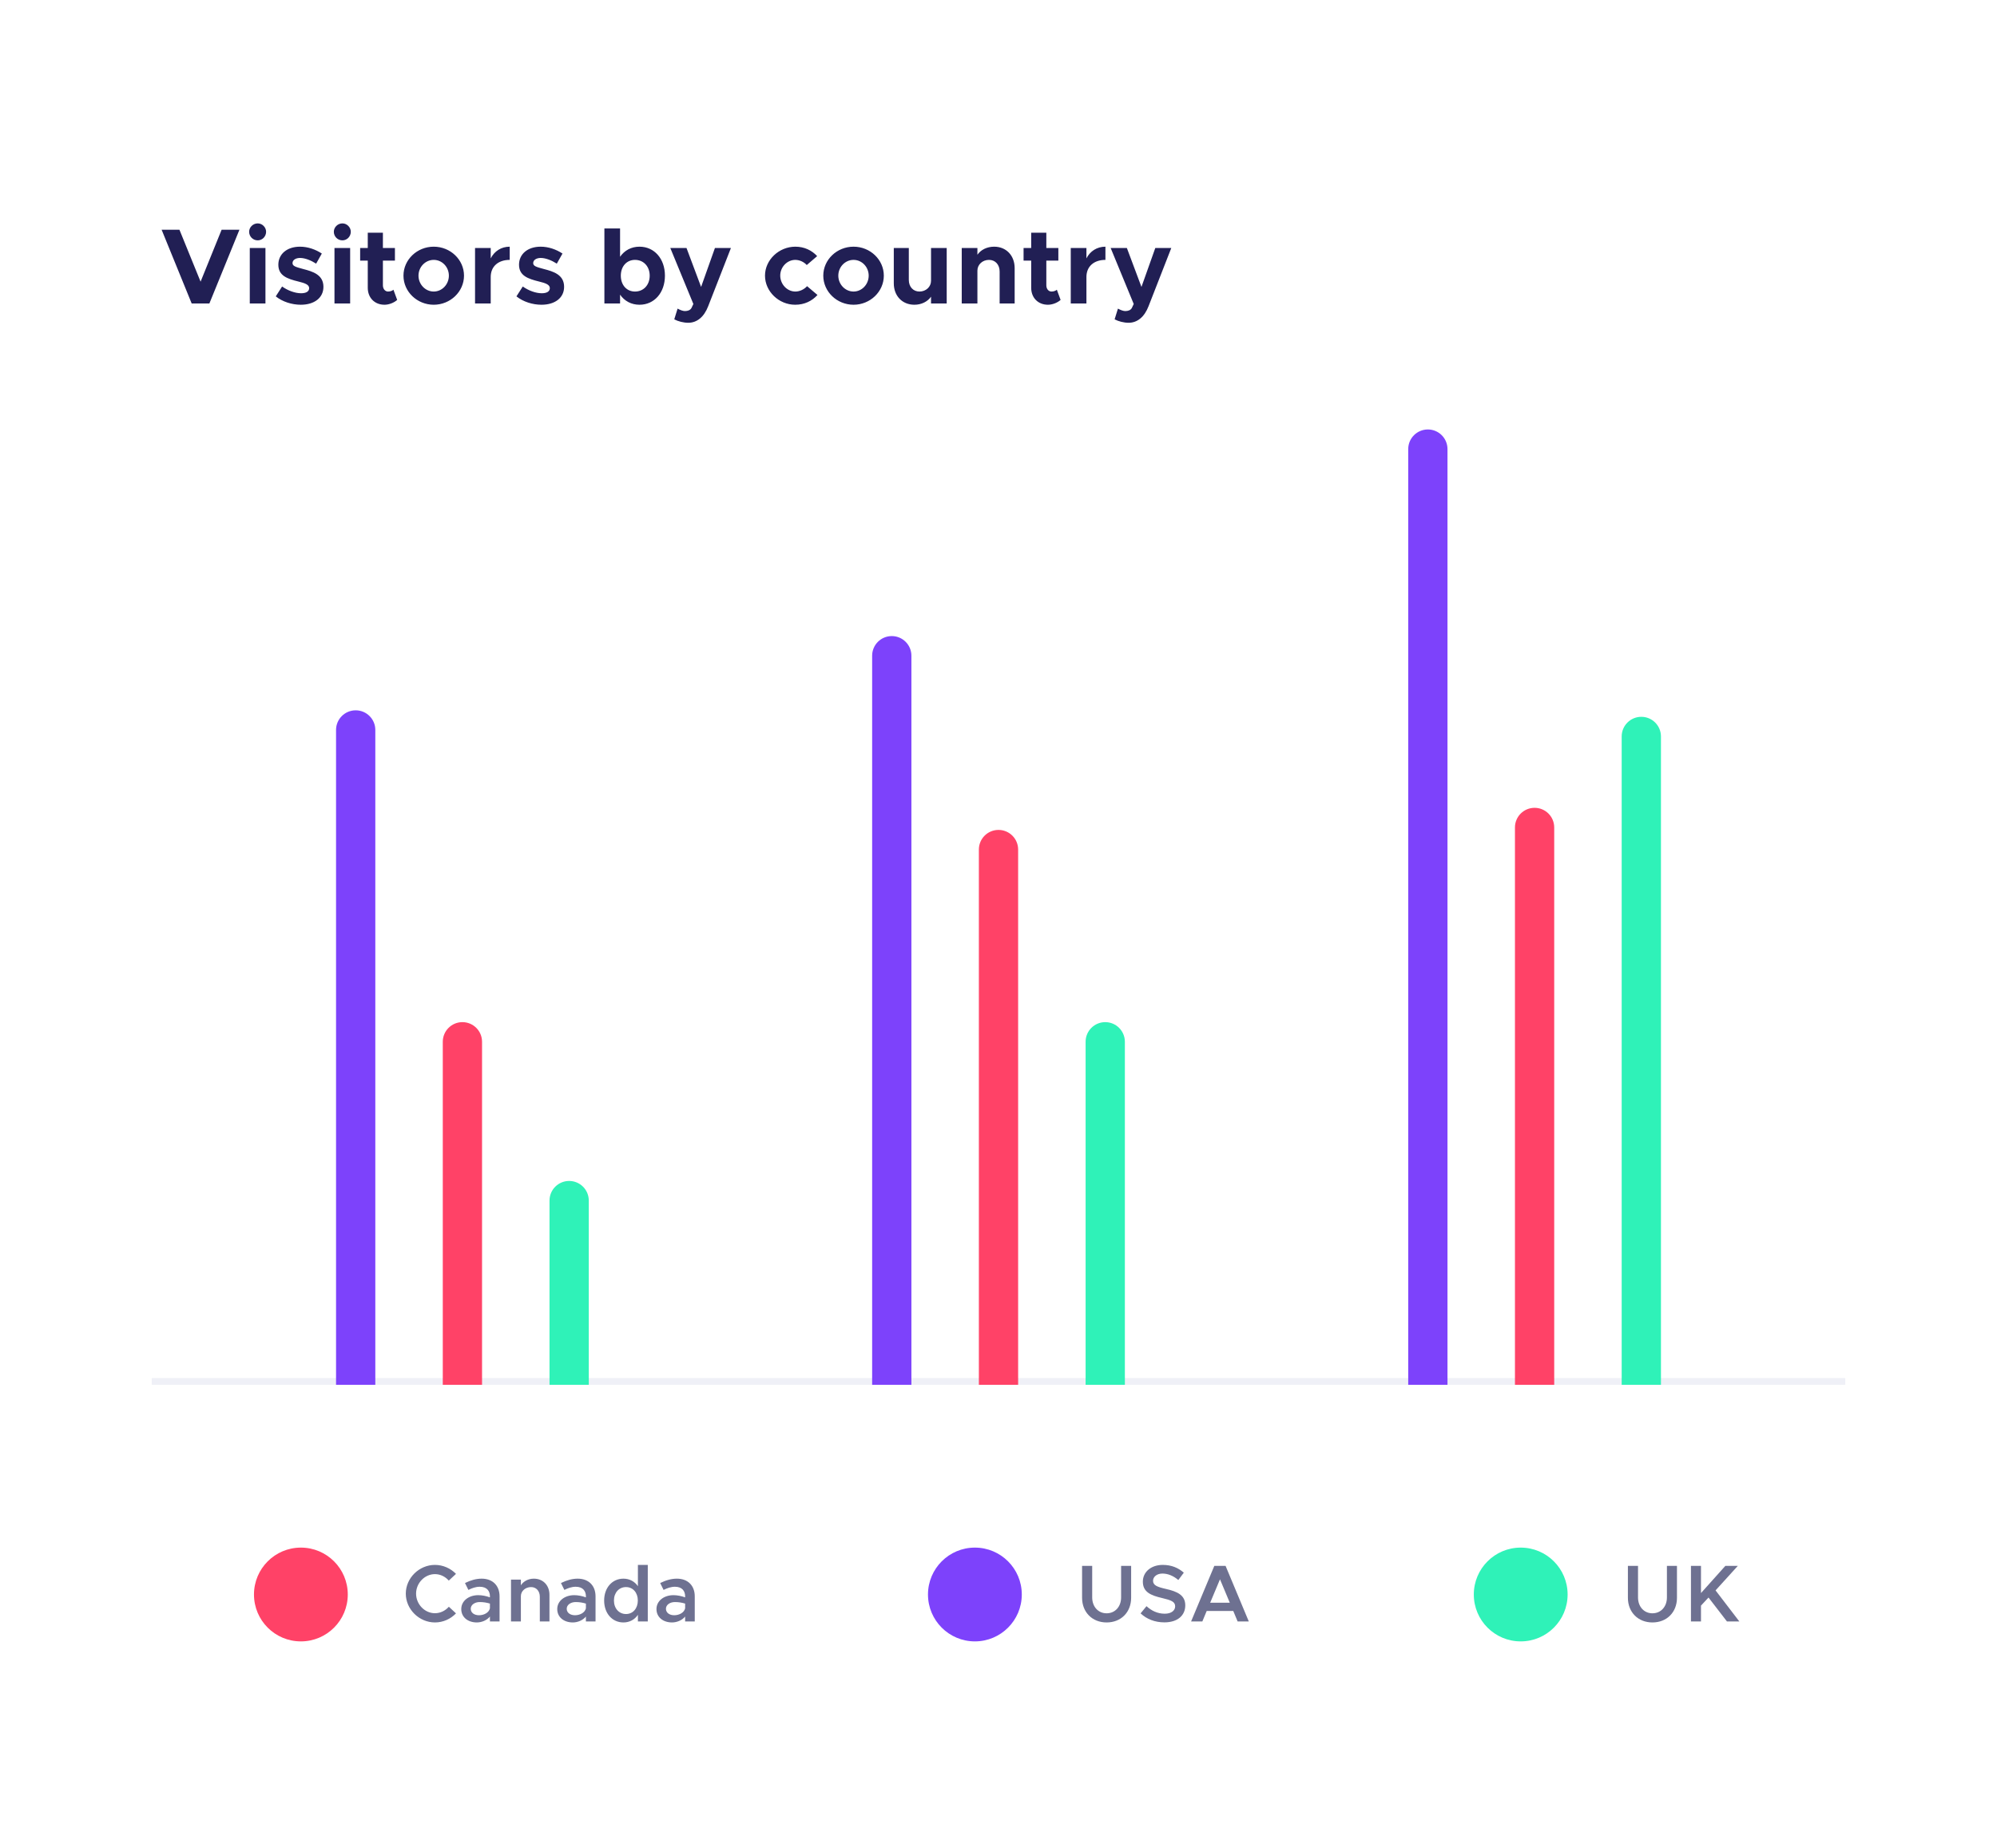 <svg width="296" height="274" viewBox="0 0 296 274" fill="none" xmlns="http://www.w3.org/2000/svg">
<rect x="0" y="0" width="296" height="274" fill="#333333" stroke="none"/>
<g clip-path="url(#clip0_2918_23739)">
<rect width="296" height="274" fill="white"/>
<rect x="-0.438" y="-0.283" width="296.877" height="274.566" fill="white"/>
<circle cx="44.597" cy="236.394" r="6.952" fill="#FF4267"/>
<path d="M64.468 240.538C65.68 240.538 66.796 240.022 67.588 239.194L66.532 238.21C66.004 238.798 65.272 239.17 64.468 239.17C62.956 239.17 61.672 237.85 61.672 236.266C61.672 234.694 62.956 233.374 64.468 233.374C65.272 233.374 66.004 233.746 66.52 234.334L67.588 233.338C66.796 232.522 65.68 232.006 64.468 232.006C62.128 232.006 60.148 233.95 60.148 236.266C60.148 238.582 62.128 240.538 64.468 240.538ZM71.394 234.046C70.614 234.046 69.798 234.262 68.922 234.694L69.426 235.714C69.954 235.45 70.518 235.246 71.106 235.246C72.234 235.246 72.618 235.942 72.618 236.662V236.818C72.054 236.614 71.454 236.494 70.89 236.494C69.486 236.494 68.37 237.334 68.37 238.558C68.37 239.758 69.354 240.538 70.674 240.538C71.394 240.538 72.162 240.226 72.618 239.662V240.394H74.046V236.662C74.046 235.09 73.038 234.046 71.394 234.046ZM70.998 239.47C70.302 239.47 69.774 239.098 69.774 238.51C69.774 237.922 70.374 237.514 71.106 237.514C71.646 237.514 72.162 237.598 72.618 237.742V238.45C72.462 239.11 71.706 239.47 70.998 239.47ZM79.126 234.046C78.298 234.046 77.578 234.442 77.206 235.03V234.19H75.742V240.394H77.206V236.638C77.206 235.882 77.878 235.294 78.718 235.294C79.486 235.294 80.014 235.882 80.014 236.734V240.394H81.442V236.446C81.442 235.03 80.494 234.046 79.126 234.046ZM85.62 234.046C84.84 234.046 84.024 234.262 83.148 234.694L83.652 235.714C84.18 235.45 84.744 235.246 85.332 235.246C86.46 235.246 86.844 235.942 86.844 236.662V236.818C86.28 236.614 85.68 236.494 85.116 236.494C83.712 236.494 82.596 237.334 82.596 238.558C82.596 239.758 83.58 240.538 84.9 240.538C85.62 240.538 86.388 240.226 86.844 239.662V240.394H88.272V236.662C88.272 235.09 87.264 234.046 85.62 234.046ZM85.224 239.47C84.528 239.47 84 239.098 84 238.51C84 237.922 84.6 237.514 85.332 237.514C85.872 237.514 86.388 237.598 86.844 237.742V238.45C86.688 239.11 85.932 239.47 85.224 239.47ZM94.552 232.006V235.162C94.072 234.466 93.316 234.046 92.404 234.046C90.748 234.046 89.548 235.39 89.548 237.286C89.548 239.194 90.748 240.538 92.404 240.538C93.316 240.538 94.072 240.118 94.552 239.41V240.394H96.016V232.006H94.552ZM92.788 239.29C91.744 239.29 91 238.45 91 237.286C91 236.122 91.744 235.294 92.788 235.294C93.82 235.294 94.54 236.122 94.54 237.286C94.54 238.45 93.82 239.29 92.788 239.29ZM100.327 234.046C99.547 234.046 98.731 234.262 97.855 234.694L98.359 235.714C98.887 235.45 99.451 235.246 100.039 235.246C101.167 235.246 101.551 235.942 101.551 236.662V236.818C100.987 236.614 100.387 236.494 99.823 236.494C98.419 236.494 97.303 237.334 97.303 238.558C97.303 239.758 98.287 240.538 99.607 240.538C100.327 240.538 101.095 240.226 101.551 239.662V240.394H102.979V236.662C102.979 235.09 101.971 234.046 100.327 234.046ZM99.931 239.47C99.235 239.47 98.707 239.098 98.707 238.51C98.707 237.922 99.307 237.514 100.039 237.514C100.579 237.514 101.095 237.598 101.551 237.742V238.45C101.395 239.11 100.639 239.47 99.931 239.47Z" fill="#6E7191"/>
<circle cx="144.5" cy="236.394" r="6.952" fill="#7D42FB"/>
<path d="M164.024 240.538C166.16 240.538 167.66 239.026 167.66 236.878V232.15H166.172V236.83C166.172 238.198 165.284 239.182 164.024 239.182C162.776 239.182 161.888 238.198 161.888 236.83V232.15H160.388V236.878C160.388 239.026 161.9 240.538 164.024 240.538ZM172.588 240.526C174.568 240.526 175.684 239.482 175.684 238.006C175.684 236.506 174.532 235.954 172.816 235.57C171.508 235.27 170.908 235.03 170.908 234.358C170.908 233.782 171.46 233.29 172.3 233.29C173.116 233.29 173.944 233.638 174.652 234.25L175.468 233.158C174.652 232.45 173.656 232.006 172.348 232.006C170.62 232.006 169.396 233.05 169.396 234.49C169.396 236.038 170.572 236.53 172.276 236.926C173.596 237.238 174.184 237.466 174.184 238.15C174.184 238.738 173.656 239.242 172.648 239.242C171.568 239.242 170.692 238.81 169.936 238.126L169.06 239.194C169.972 240.046 171.184 240.526 172.588 240.526ZM183.445 240.394H185.101L181.657 232.15H179.989L176.545 240.394H178.213L178.861 238.834H182.797L183.445 240.394ZM179.377 237.61L180.829 234.142L182.281 237.61H179.377Z" fill="#6E7191"/>
<circle cx="225.403" cy="236.394" r="6.952" fill="#2FF2B8"/>
<path d="M244.927 240.538C247.063 240.538 248.563 239.026 248.563 236.878V232.15H247.075V236.83C247.075 238.198 246.187 239.182 244.927 239.182C243.679 239.182 242.791 238.198 242.791 236.83V232.15H241.291V236.878C241.291 239.026 242.803 240.538 244.927 240.538ZM250.636 240.394H252.124V238.042L253.24 236.842L255.976 240.394H257.812L254.284 235.786L257.584 232.15H255.736L252.124 236.182V232.15H250.636V240.394Z" fill="#6E7191"/>
<line x1="22.488" y1="204.805" x2="273.512" y2="204.805" stroke="#EFF0F7"/>
<path d="M49.81 108.219C49.81 106.612 51.113 105.309 52.721 105.309V105.309C54.328 105.309 55.63 106.612 55.63 108.219V205.304H49.81V108.219Z" fill="#7D42FB"/>
<path d="M65.63 154.448C65.63 152.841 66.933 151.538 68.54 151.538V151.538C70.147 151.538 71.45 152.841 71.45 154.448V205.304H65.63V154.448Z" fill="#FF4267"/>
<path d="M81.451 177.994C81.451 176.386 82.754 175.083 84.361 175.083V175.083C85.968 175.083 87.271 176.386 87.271 177.993V205.304H81.451V177.994Z" fill="#2FF2B8"/>
<path d="M129.271 97.213C129.271 95.606 130.573 94.303 132.181 94.303V94.303C133.788 94.303 135.091 95.606 135.091 97.213V205.304H129.271V97.213Z" fill="#7D42FB"/>
<path d="M145.09 125.95C145.09 124.342 146.393 123.04 148 123.04V123.04C149.607 123.04 150.91 124.342 150.91 125.95V205.304H145.09V125.95Z" fill="#FF4267"/>
<path d="M160.911 154.448C160.911 152.841 162.213 151.538 163.821 151.538V151.538C165.428 151.538 166.731 152.841 166.731 154.448V205.304H160.911V154.448Z" fill="#2FF2B8"/>
<path d="M208.73 66.58C208.73 64.973 210.033 63.67 211.64 63.67V63.67C213.247 63.67 214.55 64.973 214.55 66.58V205.305H208.73V66.58Z" fill="#7D42FB"/>
<path d="M224.55 122.674C224.55 121.067 225.853 119.764 227.46 119.764V119.764C229.067 119.764 230.37 121.067 230.37 122.674V205.304H224.55V122.674Z" fill="#FF4267"/>
<path d="M240.37 109.182C240.37 107.575 241.672 106.272 243.28 106.272V106.272C244.887 106.272 246.19 107.575 246.19 109.182V205.304H240.37V109.182Z" fill="#2FF2B8"/>
<path d="M32.849 34.059L29.731 41.759L26.597 34.059H23.956L28.41 44.989H31.036L35.49 34.059H32.849ZM38.201 35.634C38.885 35.634 39.442 35.061 39.442 34.361C39.442 33.709 38.885 33.12 38.201 33.12C37.485 33.12 36.928 33.709 36.928 34.361C36.928 35.061 37.485 35.634 38.201 35.634ZM37.023 44.989H39.346V36.763H37.023V44.989ZM44.583 45.18C46.603 45.18 47.94 44.145 47.94 42.523C47.94 40.725 46.349 40.248 44.933 39.882C43.819 39.579 43.358 39.452 43.358 39.007C43.358 38.545 43.835 38.243 44.471 38.243C45.219 38.243 46.11 38.609 46.858 39.086L47.701 37.591C46.794 36.986 45.633 36.572 44.471 36.572C42.514 36.572 41.257 37.686 41.257 39.245C41.257 40.868 42.562 41.33 44.248 41.743C45.155 41.966 45.824 42.189 45.824 42.714C45.824 43.191 45.41 43.477 44.63 43.477C43.739 43.477 42.657 43.08 41.814 42.475L40.876 43.939C41.862 44.734 43.262 45.18 44.583 45.18ZM50.755 35.634C51.439 35.634 51.995 35.061 51.995 34.361C51.995 33.709 51.439 33.12 50.755 33.12C50.039 33.12 49.482 33.709 49.482 34.361C49.482 35.061 50.039 35.634 50.755 35.634ZM49.577 44.989H51.9V36.763H49.577V44.989ZM58.314 42.952C58.155 43.111 57.837 43.223 57.518 43.223C57.089 43.223 56.755 42.841 56.755 42.3V38.641H58.537V36.763H56.755V34.504H54.511V36.763H53.382V38.641H54.511V42.666C54.511 44.145 55.53 45.18 56.993 45.18C57.646 45.18 58.394 44.893 58.871 44.464L58.314 42.952ZM64.289 45.18C66.755 45.18 68.776 43.239 68.776 40.868C68.776 38.498 66.755 36.572 64.289 36.572C61.823 36.572 59.803 38.498 59.803 40.868C59.803 43.239 61.823 45.18 64.289 45.18ZM64.289 43.223C63.048 43.223 62.03 42.157 62.03 40.868C62.03 39.579 63.048 38.529 64.289 38.529C65.53 38.529 66.533 39.579 66.533 40.868C66.533 42.157 65.53 43.223 64.289 43.223ZM72.735 38.307V36.763H70.412V44.989H72.735V41.059C72.735 39.516 73.833 38.529 75.551 38.529V36.572C74.294 36.572 73.276 37.241 72.735 38.307ZM80.256 45.18C82.276 45.18 83.613 44.145 83.613 42.523C83.613 40.725 82.022 40.248 80.606 39.882C79.492 39.579 79.031 39.452 79.031 39.007C79.031 38.545 79.508 38.243 80.144 38.243C80.892 38.243 81.783 38.609 82.531 39.086L83.374 37.591C82.467 36.986 81.306 36.572 80.144 36.572C78.188 36.572 76.931 37.686 76.931 39.245C76.931 40.868 78.235 41.33 79.922 41.743C80.829 41.966 81.497 42.189 81.497 42.714C81.497 43.191 81.083 43.477 80.303 43.477C79.413 43.477 78.331 43.08 77.487 42.475L76.549 43.939C77.535 44.734 78.935 45.18 80.256 45.18ZM94.788 36.572C93.563 36.572 92.56 37.129 91.908 38.068V33.868H89.585V44.989H91.908V43.684C92.56 44.623 93.563 45.18 94.788 45.18C96.983 45.18 98.558 43.398 98.558 40.868C98.558 38.354 96.983 36.572 94.788 36.572ZM94.12 43.223C92.879 43.223 92.019 42.252 92.019 40.868C92.019 39.5 92.879 38.529 94.12 38.529C95.392 38.529 96.299 39.5 96.299 40.868C96.299 42.252 95.392 43.223 94.12 43.223ZM102.009 47.853C103.298 47.853 104.348 47.009 104.968 45.402L108.341 36.763H105.971L103.918 42.539L101.754 36.763H99.352L102.773 45.068L102.486 45.673C102.311 45.975 101.961 46.118 101.516 46.118C101.245 46.118 100.832 45.975 100.434 45.752L99.941 47.343C100.498 47.646 101.325 47.853 102.009 47.853ZM117.861 45.18C119.245 45.18 120.358 44.623 121.17 43.732L119.627 42.427C119.197 42.905 118.529 43.223 117.892 43.223C116.667 43.223 115.649 42.141 115.649 40.852C115.649 39.595 116.667 38.529 117.876 38.529C118.513 38.529 119.165 38.832 119.579 39.293L121.122 37.972C120.327 37.113 119.213 36.572 117.892 36.572C115.458 36.572 113.39 38.529 113.39 40.868C113.39 43.207 115.442 45.18 117.861 45.18ZM126.515 45.18C128.982 45.18 131.002 43.239 131.002 40.868C131.002 38.498 128.982 36.572 126.515 36.572C124.049 36.572 122.029 38.498 122.029 40.868C122.029 43.239 124.049 45.18 126.515 45.18ZM126.515 43.223C125.275 43.223 124.256 42.157 124.256 40.868C124.256 39.579 125.275 38.529 126.515 38.529C127.756 38.529 128.759 39.579 128.759 40.868C128.759 42.157 127.756 43.223 126.515 43.223ZM138 36.763V41.632C138 42.523 137.253 43.223 136.282 43.223C135.359 43.223 134.707 42.523 134.707 41.505V36.763H132.48V41.998C132.48 43.875 133.736 45.18 135.534 45.18C136.584 45.18 137.491 44.718 138 43.986V44.989H140.323V36.763H138ZM147.356 36.572C146.29 36.572 145.383 37.034 144.874 37.766V36.763H142.551V44.989H144.874V40.12C144.874 39.229 145.622 38.529 146.592 38.529C147.515 38.529 148.168 39.229 148.168 40.248V44.989H150.395V39.754C150.395 37.877 149.138 36.572 147.356 36.572ZM156.648 42.952C156.489 43.111 156.171 43.223 155.853 43.223C155.423 43.223 155.089 42.841 155.089 42.3V38.641H156.871V36.763H155.089V34.504H152.846V36.763H151.716V38.641H152.846V42.666C152.846 44.145 153.864 45.18 155.328 45.18C155.98 45.18 156.728 44.893 157.205 44.464L156.648 42.952ZM161.033 38.307V36.763H158.71V44.989H161.033V41.059C161.033 39.516 162.131 38.529 163.849 38.529V36.572C162.592 36.572 161.574 37.241 161.033 38.307ZM167.28 47.853C168.569 47.853 169.619 47.009 170.24 45.402L173.613 36.763H171.242L169.19 42.539L167.026 36.763H164.623L168.044 45.068L167.758 45.673C167.583 45.975 167.233 46.118 166.787 46.118C166.517 46.118 166.103 45.975 165.705 45.752L165.212 47.343C165.769 47.646 166.596 47.853 167.28 47.853Z" fill="#211F54"/>
</g>
<defs>
<clipPath id="clip0_2918_23739">
<rect width="296" height="274" fill="white"/>
</clipPath>
</defs>
</svg>
